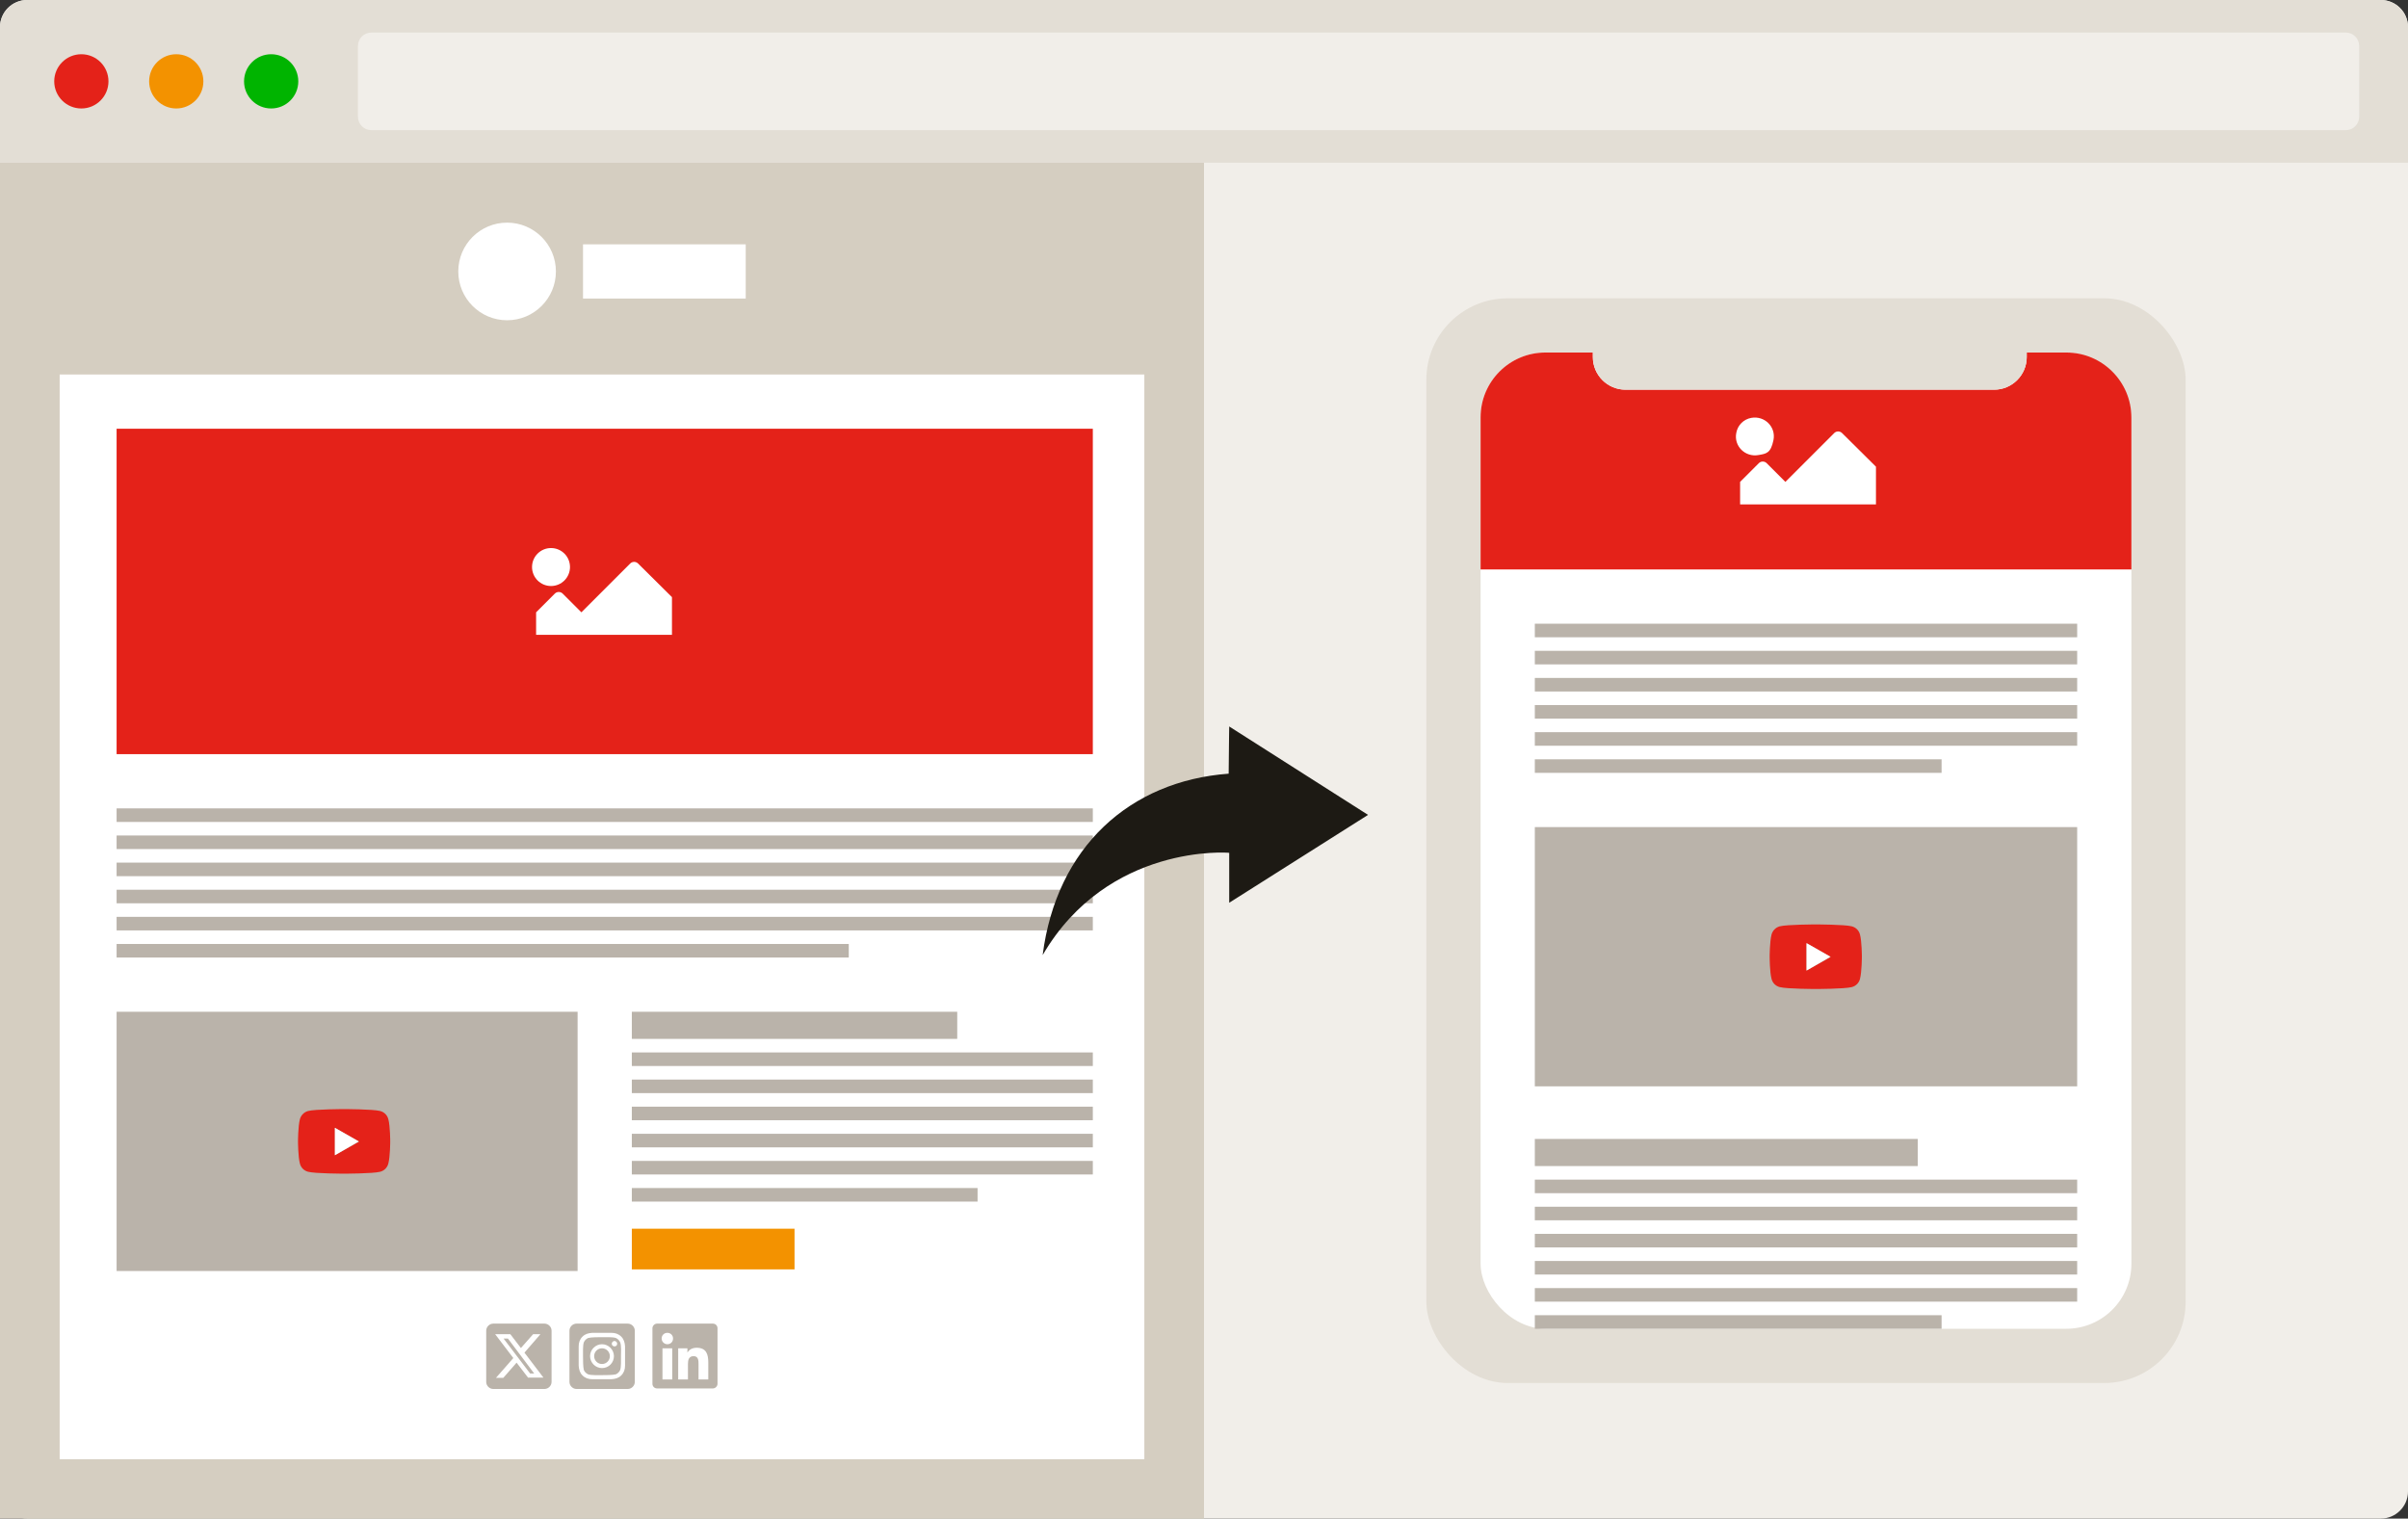 <?xml version="1.0" encoding="UTF-8"?>
<svg id="Laag_1" data-name="Laag 1" xmlns="http://www.w3.org/2000/svg" version="1.1" viewBox="0 0 888 560">
  <rect x="0" y="0" width="888" height="560" fill="#333333" stroke="none"/>
  <defs>
    <style>
      .cls-1 {
        fill: #f1eee9;
      }

      .cls-1, .cls-2, .cls-3, .cls-4, .cls-5, .cls-6, .cls-7, .cls-8, .cls-9 {
        stroke-width: 0px;
      }

      .cls-2 {
        fill: #e3ded5;
      }

      .cls-3 {
        fill: #d5cec1;
      }

      .cls-4 {
        fill: #1d1a14;
        fill-rule: evenodd;
      }

      .cls-5 {
        fill: #bab3aa;
      }

      .cls-6 {
        fill: #00b400;
      }

      .cls-7 {
        fill: #e42219;
      }

      .cls-8 {
        fill: #f39200;
      }

      .cls-9 {
        fill: #fff;
      }
    </style>
  </defs>
  <g id="Browser">
    <g id="Browser-2">
      <g id="Browser-3">
        <path id="Rectangle_24-2" data-name="Rectangle 24-2" class="cls-1" d="M10,0h868c5.5,0,10,4.5,10,10v540c0,5.5-4.5,10-10,10H10c-5.5,0-10-4.5-10-10V10C0,4.5,4.5,0,10,0Z"/>
        <path id="Rectangle_22" data-name="Rectangle 22" class="cls-2" d="M10,0h868c5.5,0,10,4.5,10,10v50H0V10C0,4.5,4.5,0,10,0Z"/>
        <circle id="Ellipse_1" data-name="Ellipse 1" class="cls-7" cx="30" cy="30" r="10"/>
        <circle id="Ellipse_2" data-name="Ellipse 2" class="cls-8" cx="65" cy="30" r="10"/>
        <circle id="Ellipse_3" data-name="Ellipse 3" class="cls-6" cx="100" cy="30" r="10"/>
        <path id="Rectangle_23" data-name="Rectangle 23" class="cls-1" d="M137,12h728c2.8,0,5,2.2,5,5v26c0,2.8-2.2,5-5,5H137c-2.8,0-5-2.2-5-5v-26c0-2.8,2.2-5,5-5Z"/>
      </g>
    </g>
  </g>
  <g id="Content">
    <rect class="cls-3" y="60" width="444" height="500"/>
    <g>
      <g>
        <rect class="cls-9" x="22" y="138.1" width="400" height="400"/>
        <g>
          <path class="cls-5" d="M222,497.2c-1.6,0-2.9,1.3-2.9,2.9s1.3,2.9,2.9,2.9,2.9-1.3,2.9-2.9-1.3-2.9-2.9-2.9ZM228.7,495c-.3-.7-.9-1.3-1.6-1.6-1.1-.4-3.8-.3-5.1-.3s-3.9,0-5.1.3c-.7.3-1.3.9-1.6,1.6-.4,1.1-.3,3.8-.3,5.1s0,3.9.3,5.1c.3.7.9,1.3,1.6,1.6,1.1.4,3.8.3,5.1.3s3.9,0,5.1-.3c.7-.3,1.3-.9,1.6-1.6.4-1.1.3-3.8.3-5.1s.2-3.9-.3-5.1h0ZM222,504.5c-2.4,0-4.4-2-4.4-4.4s2-4.4,4.4-4.4,4.4,2,4.4,4.4-1.9,4.4-4.4,4.4h0ZM226.6,496.5c-.6,0-1-.5-1-1s.5-1,1-1,1,.5,1,1h0c0,.6-.4,1-1,1t0,0h0ZM231.5,488.1h-18.9c-1.4,0-2.6,1.2-2.6,2.6v18.9c0,1.4,1.2,2.6,2.6,2.6h18.9c1.4,0,2.6-1.2,2.6-2.6v-18.9c0-1.4-1.2-2.6-2.6-2.6ZM230.5,503.6c0,1.4-.4,2.6-1.4,3.6s-2.2,1.3-3.6,1.4h-7.1c-1.4,0-2.6-.4-3.6-1.4s-1.3-2.2-1.4-3.6v-7.1c0-1.4.4-2.6,1.4-3.6s2.2-1.3,3.6-1.4h7.1c1.4,0,2.6.4,3.6,1.4s1.3,2.2,1.4,3.6v7.1Z"/>
          <path class="cls-5" d="M262.9,488.1h-20.6c-.9,0-1.7.8-1.7,1.7v20.5c0,1,.8,1.7,1.7,1.7h20.6c.9,0,1.7-.8,1.7-1.7v-20.5c0-.9-.7-1.7-1.7-1.7h0ZM247.9,508.7h-3.6v-11.5h3.6v11.5h0ZM246.1,495.7c-1.1,0-2.1-.9-2.1-2.1s.9-2.1,2.1-2.1,2.1.9,2.1,2.1-.9,2.1-2.1,2.1ZM261.2,508.7h-3.6v-5.6c0-1.3,0-3-1.8-3s-2.1,1.4-2.1,2.9v5.7h-3.6v-11.5h3.4v1.6h0c.5-.9,1.6-1.8,3.4-1.8,3.6,0,4.3,2.4,4.3,5.5v6.2h0Z"/>
          <g>
            <polygon class="cls-5" points="185.7 493.6 195.5 506.5 197 506.5 187.3 493.6 185.7 493.6"/>
            <path class="cls-5" d="M200.8,488.1h-18.9c-1.4,0-2.6,1.2-2.6,2.6v18.9c0,1.4,1.2,2.6,2.6,2.6h18.9c1.4,0,2.6-1.2,2.6-2.6v-18.9c0-1.4-1.2-2.6-2.6-2.6ZM194.8,508.1l-4.3-5.6-4.9,5.6h-2.7l6.4-7.3-6.7-8.8h5.6l3.9,5.1,4.5-5.1h2.7l-5.9,6.8,7,9.2h-5.6Z"/>
          </g>
        </g>
        <g>
          <rect class="cls-7" x="43" y="158.1" width="360" height="120"/>
          <g>
            <circle class="cls-9" cx="203.2" cy="209.1" r="7"/>
            <path class="cls-9" d="M235.3,207.8c-.8-.8-2.1-.8-2.9,0l-18,18-6.9-6.9c-.8-.8-2.1-.8-2.9,0l-6.9,6.9v8.3h50.1v-13.9l-12.5-12.4h0Z"/>
          </g>
        </g>
        <g>
          <rect class="cls-5" x="43" y="298.1" width="360" height="5"/>
          <rect class="cls-5" x="43" y="308.1" width="360" height="5"/>
          <rect class="cls-5" x="43" y="318.1" width="360" height="5"/>
          <rect class="cls-5" x="43" y="328.1" width="360" height="5"/>
          <rect class="cls-5" x="43" y="338.1" width="360" height="5"/>
          <rect class="cls-5" x="43" y="348.1" width="270" height="5"/>
        </g>
        <g>
          <rect class="cls-5" x="233" y="388.1" width="170" height="5"/>
          <rect class="cls-5" x="233" y="398.1" width="170" height="5"/>
          <rect class="cls-5" x="233" y="408.1" width="170" height="5"/>
          <rect class="cls-5" x="233" y="418.1" width="170" height="5"/>
          <rect class="cls-5" x="233" y="428.1" width="170" height="5"/>
          <rect class="cls-5" x="233" y="438.1" width="127.5" height="5"/>
        </g>
        <g>
          <rect class="cls-5" x="43" y="373.1" width="170" height="95.6"/>
          <g>
            <path class="cls-7" d="M140.2,409.7c-2.7-.7-13.3-.7-13.3-.7,0,0-10.6,0-13.3.7-1.5.4-2.6,1.6-3,3-.7,2.7-.7,8.2-.7,8.2,0,0,0,5.6.7,8.2.4,1.5,1.5,2.6,3,3,2.7.7,13.3.7,13.3.7,0,0,10.6,0,13.3-.7,1.5-.4,2.6-1.5,3-3,.7-2.7.7-8.2.7-8.2,0,0,0-5.6-.7-8.2-.4-1.5-1.5-2.6-3-3ZM123.5,426v-10.1l8.9,5.1s-8.9,5-8.9,5Z"/>
            <polygon class="cls-9" points="123.5 426 132.3 420.9 123.5 415.9 123.5 426"/>
          </g>
        </g>
        <rect class="cls-5" x="233" y="373.1" width="120" height="10"/>
        <rect class="cls-8" x="233" y="453.1" width="60" height="15"/>
      </g>
      <g>
        <circle class="cls-9" cx="187" cy="100.1" r="18"/>
        <rect class="cls-9" x="215" y="90.1" width="60" height="20"/>
      </g>
    </g>
    <path class="cls-4" d="M384.5,352.2c5.1-39.9,32.2-64.2,68.6-66.9.1-12.1.2-17.4.2-17.4l51.2,32.6-51.2,32.4v-18.4c0-.1-44.7-3.6-68.8,37.7"/>
  </g>
  <g id="Mobile">
    <rect class="cls-2" x="526" y="110" width="280" height="400" rx="30" ry="30"/>
    <rect class="cls-9" x="546" y="130" width="240" height="360" rx="24" ry="24"/>
    <g>
      <path class="cls-7" d="M762,130h-14.6v1.7c0,6.6-5.4,12-12,12h-136c-6.6,0-12-5.4-12-12v-1.7h-17.5c-13.2,0-23.9,10.7-23.9,23.9v56.1h240v-56c0-13.2-10.7-24-24-24Z"/>
      <g>
        <path class="cls-9" d="M645.8,154.1c4.9-.9,9.2,3.3,8.2,8.2s-2.7,5-5.5,5.5c-4.9.9-9.2-3.3-8.2-8.2.5-2.8,2.7-5,5.5-5.5Z"/>
        <path class="cls-9" d="M679.3,159.7c-.8-.8-2.1-.8-2.9,0l-18,18-6.9-6.9c-.8-.8-2.1-.8-2.9,0l-6.9,6.9v8.3h50.1v-13.9l-12.5-12.4h0Z"/>
      </g>
    </g>
    <g>
      <rect class="cls-5" x="566" y="305" width="200" height="95.6"/>
      <g>
        <path class="cls-7" d="M682.9,341.6c-2.7-.7-13.3-.7-13.3-.7,0,0-10.6,0-13.3.7-1.5.4-2.6,1.6-3,3-.7,2.7-.7,8.2-.7,8.2,0,0,0,5.6.7,8.2.4,1.5,1.5,2.6,3,3,2.7.7,13.3.7,13.3.7,0,0,10.6,0,13.3-.7,1.5-.4,2.6-1.5,3-3,.7-2.7.7-8.2.7-8.2,0,0,0-5.6-.7-8.2-.4-1.5-1.5-2.6-3-3ZM666.2,357.9v-10.1l8.9,5.1-8.9,5Z"/>
        <polygon class="cls-9" points="666.2 357.9 675 352.8 666.2 347.8 666.2 357.9"/>
      </g>
    </g>
    <g>
      <rect class="cls-5" x="566" y="230" width="200" height="5"/>
      <rect class="cls-5" x="566" y="240" width="200" height="5"/>
      <rect class="cls-5" x="566" y="250" width="200" height="5"/>
      <rect class="cls-5" x="566" y="260" width="200" height="5"/>
      <rect class="cls-5" x="566" y="270" width="200" height="5"/>
      <rect class="cls-5" x="566" y="280" width="150" height="5"/>
    </g>
    <g>
      <rect class="cls-5" x="566" y="435" width="200" height="5"/>
      <rect class="cls-5" x="566" y="445" width="200" height="5"/>
      <rect class="cls-5" x="566" y="455" width="200" height="5"/>
      <rect class="cls-5" x="566" y="465" width="200" height="5"/>
      <rect class="cls-5" x="566" y="475" width="200" height="5"/>
      <rect class="cls-5" x="566" y="485" width="150" height="5"/>
    </g>
    <rect class="cls-5" x="566" y="420" width="141.2" height="10"/>
    <path class="cls-2" d="M599.4,143.7h136c6.6,0,12-5.4,12-12v-1.7h-160v1.7c0,6.6,5.4,12,12,12Z"/>
  </g>
</svg>